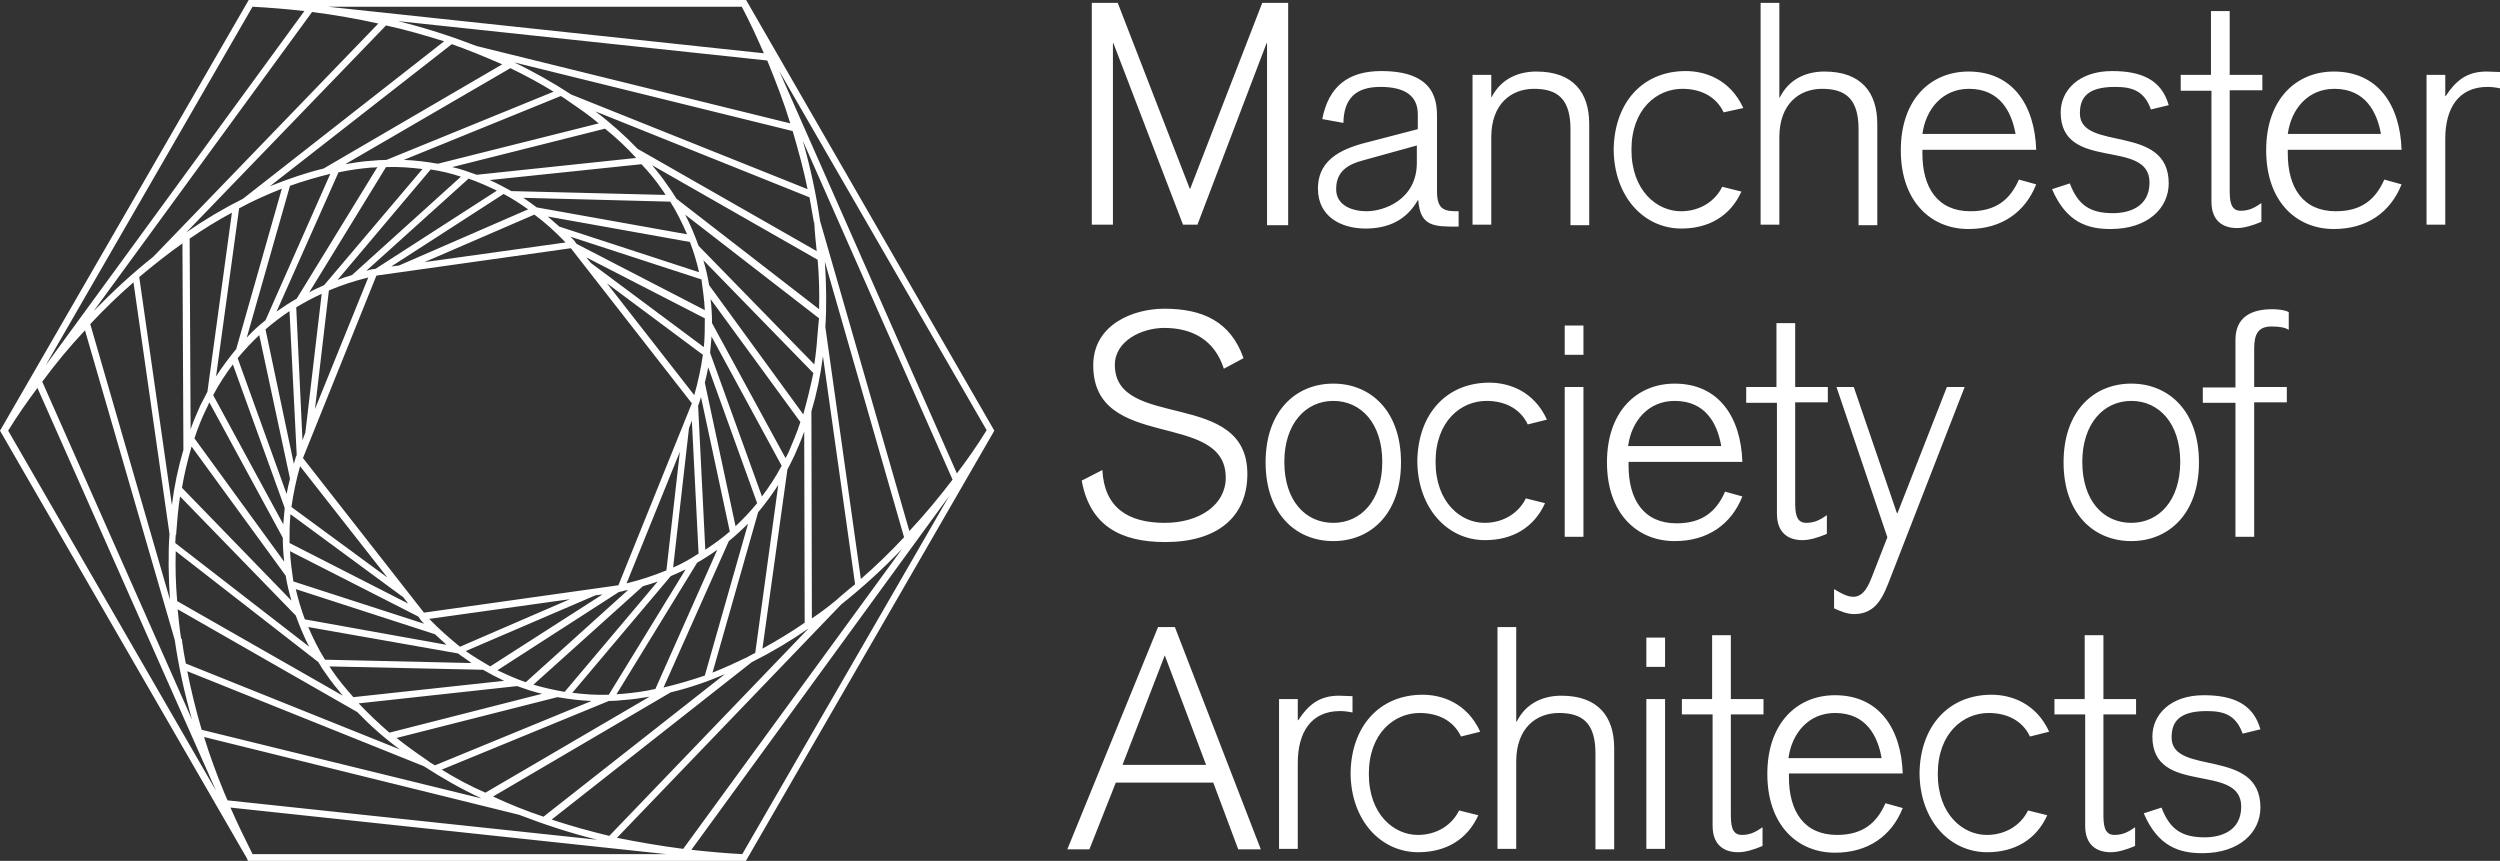 <?xml version="1.0" encoding="UTF-8"?>
<svg xmlns="http://www.w3.org/2000/svg" xml:space="preserve" id="Layer_1" x="0" y="0" style="enable-background:new 0 0 520.7 179.3" version="1.1" viewBox="0 0 520.7 179.3">
  <rect x="0" y="0" width="520.7" height="179.3" fill="#333333" stroke="none"/>
  <style>.st0{fill:#fff}</style>
  <path d="M155.4 0H51.8L.3 89.2l-.3.5 51.5 89.2v.1l.2.4h103.6l51.8-89.7L155.4 0zm19.1 124.7-.2.2c-1.7 1.4-3.4 2.7-5.2 3.9l-.1-43.1c1.1-3.7 1.9-7.5 2.4-11.5l6.7 47.5c-1.3 1-2.4 2-3.6 3zm-127.1 42-.7-1.6c-1.6-3.9-3-7.7-4.2-11.6l65.6 16.2c5.2 2 10.6 3.8 16.3 5.2l-77-8.2zm123-98.5c-.2 2.6-.4 5.2-.8 7.7l-24.1-24.7c-.8-2.2-1.7-4.4-2.8-6.5l27.9 21.6c-.1.5-.1 1.2-.2 1.9zm-14.5 68.5-.1.1c-2.5 1.2-4.9 2.3-7.4 3.3l9.5-33.4c1.5-1.8 2.9-3.7 4.2-5.7l-4.8 35c-.5.2-.9.5-1.4.7zm-53.2 29.2 37-21.7c3.8-.9 7.6-2.2 11.3-3.8l-37.8 29.7c-3.6-1.2-7.1-2.6-10.5-4.2zM39 139.8l49.3 19.8c3.7 2.4 7.7 4.7 12 6.7L42 152c-1.2-4.1-2.2-8.2-3-12.2zm-2.3-28.7c.2-2.6.4-5.2.8-7.7l24.1 24.8c.8 2.2 1.7 4.4 2.8 6.5l-27.9-21.6c0-.6.1-1.1.1-1.7h.1v-.3zM98.6 10.9l.3.1c1.9.8 3.9 1.6 5.7 2.4L67.4 35.1c-3.7.9-7.5 2.2-11.2 3.7L94.1 9.2c1.5.5 3 1.1 4.5 1.7zm69.6 28.5L119 19.7c-3.7-2.4-7.7-4.7-11.9-6.7l58 14.3c1.2 4.1 2.3 8.1 3.1 12.1zm2.4 25-29.7-23c-.6-.9-1.1-1.8-1.8-2.7-1-1.5-2.1-2.9-3.3-4.3l34.5 19.7c.3 3.5.4 6.9.3 10.3zm-32.4 78.8 13.6-30.5c1.4-1.1 2.7-2.4 4-3.6l-9 31.6c-2.9 1-5.7 1.8-8.6 2.5zM92 160.3l34.8-14.3c1 0 2.1-.1 3.1-.2 1.8-.1 3.6-.4 5.4-.7l-34.2 20c-3.2-1.4-6.2-3-9.1-4.8zm-3.1-2c-2.2-1.5-4.3-3-6.3-4.6l33.5-8.5c2.3.4 4.7.7 7.1.8l-32.6 13.4c-.6-.3-1.2-.7-1.7-1.1zm-52.3-43.5 29.7 23.1c.5.9 1.1 1.8 1.7 2.6 1 1.5 2.2 2.9 3.4 4.4l-34.5-19.7c-.3-3.6-.4-7-.3-10.4zm32.2-78.6L55.3 66.7c-1.4 1.1-2.7 2.3-3.9 3.6l9-31.6c2.8-1 5.6-1.8 8.4-2.5zm46.5-17.1L80.5 33.3c-1.1 0-2.2.1-3.3.2-1.8.1-3.5.4-5.3.7l34.4-20c3.1 1.5 6.1 3.1 9 4.9zM96 36.8 73.3 57.3c-1 .3-2 .6-3 1l19.4-23c2.1.3 4.2.8 6.3 1.5zm41.9 2.7c.3.4.5.7.7 1.1l-32.1-.8c-1.5-.8-2.9-1.6-4.5-2.3l31.6-3.3c1.6 1.7 3.1 3.5 4.3 5.3zm8.9 25.1-26.7-13.8-.3-.4-.2-.3-.8-.8 27.3 8.9c.3 2.2.6 4.3.7 6.4zm-17 79.9c-.5 0-.9.1-1.4.1l16.8-27.4c1.4-.8 2.8-1.7 4.2-2.7l-12.9 29c-2.2.5-4.5.8-6.7 1zm-18.7-1.9 22.8-20.5c1-.3 2.1-.6 3.1-1l-19.4 23c-2.3-.4-4.5-.9-6.5-1.5zm-41.9-2.9-.6-.9 32 .7c1.4.8 2.9 1.6 4.4 2.3l-31.4 3.4c-1.6-1.8-3.1-3.6-4.4-5.5zm-8.8-24.9 26.7 13.6.3.4.2.3c.2.3.5.5.7.8l-27.2-8.8c-.3-2.1-.6-4.2-.7-6.3zm16.9-79.9c.4 0 .9 0 1.3-.1L61.8 62.2c-1.4.8-2.8 1.7-4.2 2.7l12.9-29c2.3-.5 4.6-.8 6.8-1zm-.6 22.9L65.6 85.2l2.9-24.7c2.6-1.1 5.3-2 8.2-2.7zm1.7-.4 40.5-5.7L144.1 84l-15.3 37.9-40.5 5.7-25.2-32.2 15.3-38zm61.8 60.8 3.3-29 .6-1.6 1.4 27.7c-1.7 1.1-3.4 2.1-5.3 2.9zm-9.7 3.3 11.1-27.4-2.8 24.7c-2.7 1.1-5.4 2-8.3 2.7zM126.4 59l20 14.9c-.4 2.8-1 5.6-1.8 8.4L126.4 59zm-3.3-4.2-1-1.2 24.7 12.7c0 2 0 4-.2 6l-23.5-17.5zm-62.6 52.3L84 124.4l1 1.3-24.7-12.6c0-2 0-4 .2-6zm20.2 13.2-20-14.7c.4-2.8 1-5.7 1.8-8.5l18.2 23.2zM63.6 90.1l-.6 1.6L61.7 64c1.7-1 3.5-2 5.3-2.8l-3.4 28.9zm-3.3-25.3 1.5 30-.2.4-.1.4c-.1.3-.2.7-.3 1l-5.9-28c1.5-1.3 3.2-2.6 5-3.8zm-6.3 5 6.4 29.9c-.3 1.1-.5 2.1-.7 3.2L49.5 74.6c1.4-1.7 2.9-3.3 4.5-4.8zm35.4 59.1 29.3-4.1-22.9 9.9c-2.2-1.8-4.4-3.7-6.4-5.8zM124 124l1.5-.2-23.4 15c-1.7-1-3.4-2-5.1-3.2l27-11.6zm-20.4 15.6 25.3-16.3.5-.1.4-.1c.3-.1.7-.2 1-.2l-21.3 19.2c-2-.7-4-1.6-5.9-2.5zm36.1-19.6c1.1-.5 2.1-.9 3.1-1.4l-16 26.1c-2.6.1-5.1-.1-7.6-.4l20.5-24.3zm7.2-5.5-1.5-30 .3-.8c.1-.3.2-.7.3-1l6 28c-1.6 1.4-3.3 2.6-5.1 3.8zm6.3-4.9-6.4-29.9c.3-1.1.5-2.1.7-3.2l10.2 28.3c-1.4 1.7-2.9 3.3-4.5 4.8zm-35.4-59.1-29.4 4.1 22.9-9.9c2.3 1.7 4.4 3.6 6.5 5.8zm-34.7 4.8-1.6.2 23.4-15.1c1.7.9 3.4 2 5.1 3.2L83.1 55.3zm20.4-15.6L78.2 56l-.8.1c-.4.1-.7.2-1.1.3l21.3-19.2c2 .7 4 1.6 5.9 2.5zm-36 19.7c-1.1.5-2.1.9-3.1 1.5l16-26.1c2.6-.1 5.1.1 7.6.4L67.5 59.4zm-19 16.5 10.8 29.9c-.1 1.1-.2 2.3-.3 3.4L44.4 82.3c1.2-2.3 2.6-4.4 4.1-6.4zM43 85.1c.2-.4.4-.8.6-1.3L58.9 112c0 1.7.1 3.3.3 5L40.5 91.3c.7-2.1 1.5-4.2 2.5-6.2zm47.6 47c.8.7 1.6 1.5 2.4 2.2L63.5 129c-.8-2.1-1.4-4.2-1.9-6.3l29 9.4zm4.8 4c.9.7 1.9 1.3 2.8 2l-30.5-.7c-1.4-2.2-2.5-4.5-3.5-6.8l31.2 5.5zm-20.7 10.4 33-3.6c1.7.6 3.4 1.2 5.2 1.6l-31.8 8.1c-2.2-1.9-4.4-4-6.4-6.1zm84-43.1-10.8-29.9c.1-1.1.2-2.3.3-3.4L162.8 97c-1.2 2.3-2.6 4.4-4.1 6.4zm5.5-9.1c-.2.4-.4.8-.6 1.1l-15.3-28.1c0-1.7-.1-3.3-.3-5l18.7 25.6c-.7 2.2-1.6 4.3-2.5 6.4zm-47.7-47.1-2.4-2.1 29.6 5.3c.8 2.1 1.4 4.1 1.9 6.3l-29.1-9.5zm-4.7-4c-.9-.7-1.8-1.3-2.8-2l30.6.8c1.4 2.2 2.5 4.5 3.5 6.8l-31.3-5.6zm20.7-10.3-33.2 3.5c-1.7-.6-3.3-1.2-5.1-1.6l31.8-8c2.4 1.9 4.6 4 6.5 6.1zm-41.3 1.2c-2.3-.4-4.7-.7-7.1-.8L116.8 20c.5.3 1 .6 1.5 1 2.2 1.5 4.4 3 6.4 4.7l-33.5 8.4zm-32.5 5.2-9.5 33.4c-1.5 1.8-2.9 3.7-4.2 5.7l4.8-35c2.9-1.6 5.9-2.9 8.9-4.1zM43.2 81.6c-.5 1-1 1.9-1.5 2.9-.7 1.6-1.4 3.2-2 4.9l-.2-39.7c2.9-2 5.8-3.8 8.8-5.4l-5.1 37.3zM39.9 93l19.6 26.9c.3 1.8.7 3.5 1.2 5.2l-22.8-23.5c.5-3 1.2-5.8 2-8.6zm-2.2 39.9c-.3-2-.5-4-.7-6l37.4 21.4c2.7 2.8 5.6 5.4 8.9 7.8l-44.6-17.9c-.3-1.6-.6-3.2-.8-4.8h.1l-.3-.5zM164 97.8c.5-1 1-1.9 1.5-3 .7-1.6 1.4-3.2 2-4.9l.1 39.8c-2.9 2-5.9 3.8-8.8 5.4l5.2-37.3zm3.3-11.5-19.6-26.9c-.3-1.8-.7-3.5-1.2-5.2l22.9 23.5c-.6 2.9-1.3 5.8-2.1 8.6zm2.8-34L132.8 31c-2.7-2.8-5.6-5.4-8.8-7.8l44.6 17.9.9 5.1.1.2c.1 2 .3 4 .5 5.9zm-2.9-23 31.2 70.6c-2.9 3.8-5.9 7.4-9 10.7L170.8 46c-.8-5.5-2-11.1-3.6-16.7zm-7.4-16.7c1.8 4.4 3.5 8.8 4.8 13.1L99.3 9.6c-5.2-2-10.7-3.8-16.4-5.2l76.9 8.2zm-67.3-4L50.6 41.4c-4 2-7.9 4.3-11.8 7L80.4 5.3c4.2.9 8.2 2.1 12.1 3.3zM38 50.7l.2 43c-1.1 3.7-1.9 7.5-2.4 11.5L29 57.7c3-2.5 6-4.9 9-7zm-10.2 8.1 7.5 52.4c-.3 4.4-.2 9 .1 13.7L18.8 67.5c2.9-3.1 5.9-6 9-8.7zm-10.1 10 18.7 64.5c.8 5.5 2 11 3.6 16.6L8.8 79.5c2.8-3.8 5.8-7.4 8.9-10.7zm97.2 101.9 41.7-32.8c4-2 7.9-4.3 11.8-7l-41.5 43.2c-4.1-1-8.1-2.1-12-3.4zm64.4-50.1-7.4-52.5c.3-4.4.2-9-.1-13.6l16.5 57.4c-2.9 3.1-5.9 6-9 8.7zm20-22-37-83.8 43.2 74.8c-1.9 3.1-4 6.1-6.2 9zm-40.2-87.5L68.3 1.4h86.2c1.7 3.2 3.2 6.5 4.6 9.7zM65 2.5c4.7.6 9.3 1.4 13.8 2.4L31.9 53.5c-4.3 3.4-8.4 7.2-12.4 11.3L65 2.5zM7.8 80.8 45 164.7l-43.3-75c1.9-3.1 4-6.1 6.1-8.9zM48 168.2l90.8 9.7H52.6c-1.6-3.2-3.2-6.5-4.6-9.7zm80.5 6.3 46.7-48.6c4.4-3.5 8.6-7.3 12.7-11.6l-45.6 62.5c-4.7-.6-9.3-1.4-13.8-2.3zM52.6 1.4c3.7.2 7.3.5 10.8.9L9.5 76.1 52.6 1.4zm102 176.5c-3.6-.2-7.1-.5-10.6-.9l53.7-73.7-43.1 74.6zM227.4.6h5.4l15 38.7h.1l15-38.7h5.4v46.3h-4.4V9h-.1l-14.4 37.8h-3L231.9 9h-.1v37.8h-4.4V.6zM303.5 47.2c-4.8 0-7.7 0-8.1-5.5h-.1c-2.4 4.2-6.2 5.9-10.9 5.9-5.1 0-9.9-2.5-9.9-8.3 0-6.6 5.8-8.6 11.2-9.9l9.6-2.5v-3.1c0-4-2.9-5.7-7.8-5.7-5.2 0-7.6 2.5-7.7 7.5l-4.4-.8c1.3-6.7 5.3-10 12.3-10 11.6 0 11.6 6.7 11.6 9.8v15.3c0 4 1.8 4.1 4.5 4.1v3.2zM284.6 44c3.8 0 10.5-2.5 10.5-10.1v-3.6l-11.2 3.1c-3.1.8-5.6 2.3-5.6 5.9-.1 3.5 3.4 4.7 6.3 4.7zM306.7 15.6h3.9v4.6h.1c2-3.9 5.7-5.3 9.3-5.3 7.7 0 11 4.4 11 10.9v21.1h-3.9v-20c0-6.3-2.7-8.4-7.6-8.4-4.7 0-8.9 3.1-8.9 10.1v18.2h-3.9V15.6zM359 23.4c-1.6-3.4-4.9-4.9-8.6-4.9-5.3 0-10.6 4.2-10.6 12.7S345.1 44 350.1 44c4.1 0 7.2-2.2 8.6-5.1l4 1c-2.3 5.1-6.8 7.7-12.5 7.7-7.8 0-14-6.6-14.1-16.4.1-9.8 6-16.4 15-16.4 3.9 0 9.2 1.6 12 7.7l-4.1.9zM366.7.6h3.9v19.7h.1c2-4 5.7-5.4 9.3-5.4 7.7 0 11 4.4 11 10.9v21.1h-3.9v-20c0-6.3-2.7-8.4-7.6-8.4-4.7 0-8.9 3.1-8.9 10.1v18.2h-3.9V.6zM400.4 31.1v.9c0 7 3.1 12 10 12 5.4 0 8.3-2.5 10.1-6.6l3.6 1c-2.3 5.8-7.2 9.3-14.1 9.3-7.8 0-14.1-5.7-14.1-16.4s6.3-16.4 14.1-16.4c9.2 0 13.8 7 14.1 16.3h-23.7zm19.4-3.2c-.8-4.5-3.2-9.4-9.7-9.4-5.5 0-9 4.2-9.7 9.4h19.4zM431.1 38.2c1.7 4.5 4.2 6.2 9 6.2 3.2 0 7.6-1.2 7.6-6.4 0-9.3-18.5-2.1-18.5-14.6 0-4.5 3.7-8.6 10.7-8.6 6.1 0 10.3 1.8 11.8 7.1l-3.7.9c-1.4-3.9-3.9-4.7-7.5-4.7-5.8 0-7.3 2.3-7.3 5.5 0 8.1 18.5 2 18.5 14.6 0 5.1-4.3 9.5-12.1 9.5-4.7 0-9.2-1.3-12.2-8.3l3.7-1.2zM454.1 15.6h6.4V2.3h3.9v13.3h6.8v3.2h-6.8v20.6c0 2.3.1 4.5 2.3 4.5 1.8 0 3-.7 4.3-1.6v3.9c-1.9.8-3.6 1.3-5.1 1.3-2.8 0-5.3-1.4-5.3-5.5V18.9h-6.4v-3.3zM476.5 31.1v.9c0 7 3.1 12 10 12 5.4 0 8.3-2.5 10.1-6.6l3.6 1c-2.3 5.8-7.2 9.3-14.1 9.3-7.8 0-14.1-5.7-14.1-16.4s6.3-16.4 14.1-16.4c9.2 0 13.8 7 14.1 16.3h-23.7zm19.4-3.2c-.8-4.5-3.2-9.4-9.7-9.4-5.5 0-9 4.2-9.7 9.4h19.4zM505.4 15.6h3.9V20h.1c2.1-3.2 4.4-5.1 8.5-5.1 1 0 1.8.1 2.8.1v3.4c-.9-.2-1.8-.3-2.6-.3-6 0-8.8 4.4-8.8 10.8v17.9h-3.9V15.6zM229.6 97.9c.4 7.8 5.3 11 13 11 7.3 0 12.7-3.8 12.7-9.4 0-14.2-27.6-5.3-27.6-23.4 0-8.5 8.3-11.8 14.8-11.8 7.9 0 13.8 2.6 16.5 10.3l-4.1 2.2c-1.9-6-6.6-8.5-12.4-8.5-4.7 0-10.3 2.7-10.3 7.7 0 13.7 27.6 4.9 27.6 22.7 0 9.1-6.4 14.2-17.1 14.2-9.3 0-15.7-3.4-17.4-12.8l4.3-2.2zM277.7 79.9c7.8 0 14.1 5.7 14.1 16.4s-6.3 16.4-14.1 16.4-14.1-5.7-14.1-16.4 6.3-16.4 14.1-16.4zm-10.2 16.3c0 8.1 4.4 12.7 10.2 12.7s10.2-4.7 10.2-12.7c0-8-4.4-12.7-10.2-12.7s-10.2 4.8-10.2 12.7zM318.2 88.4c-1.6-3.4-4.9-4.9-8.6-4.9-5.3 0-10.6 4.2-10.6 12.7s5.3 12.7 10.2 12.7c4.1 0 7.2-2.2 8.6-5.1l4 1c-2.3 5.1-6.8 7.7-12.5 7.7-7.8 0-14-6.6-14.1-16.4.1-9.8 6-16.4 15-16.4 3.9 0 9.2 1.6 12 7.7l-4 1zM325.9 67.8h3.9v6.1h-3.9v-6.1zm0 12.8h3.9v31.2h-3.9V80.6zM339.2 96.1v.9c0 7 3.1 12 10 12 5.4 0 8.3-2.5 10.1-6.6l3.6 1c-2.3 5.8-7.2 9.3-14.1 9.3-7.8 0-14.1-5.7-14.1-16.4s6.3-16.4 14.1-16.4c9.2 0 13.8 7 14.1 16.3h-23.7zm19.3-3.2c-.8-4.6-3.2-9.4-9.7-9.4-5.5 0-9 4.2-9.7 9.4h19.4zM363.6 80.6h6.4V67.3h3.9v13.3h6.8v3.2h-6.8v20.6c0 2.3.1 4.5 2.3 4.5 1.8 0 3-.7 4.3-1.6v3.9c-1.9.8-3.6 1.3-5.1 1.3-2.8 0-5.3-1.4-5.3-5.5V83.9h-6.4v-3.3zM382.5 80.6h3.6l9 26.3h.1l10.3-26.3h3.7l-15.4 39.6c-1.4 3.6-2.8 7.7-7.6 7.7-1.5 0-2.9-.6-4.2-1.2v-4c1.2.7 2.6 1.6 4 1.6 2.3 0 3.3-2.7 3.9-4.2l3.2-8.2-10.6-31.3zM443.9 79.9c7.8 0 14.1 5.7 14.1 16.4s-6.3 16.4-14.1 16.4-14.1-5.7-14.1-16.4 6.3-16.4 14.1-16.4zm-10.2 16.3c0 8.1 4.4 12.7 10.2 12.7s10.2-4.7 10.2-12.7c0-8-4.4-12.7-10.2-12.7s-10.2 4.8-10.2 12.7zM465.6 83.9h-6.8v-3.2h6.8v-9.9c0-4.7 3.2-6.4 7.7-6.4.7 0 2.5.1 3.4.6v3.7c-.8-.5-1.9-.7-3.6-.7-2.7 0-3.6 1.5-3.6 4.6v8h6.8v3.2h-6.8v28h-3.9V83.9zM244.7 130.6l17.9 46.3h-4.7l-5.2-13.9h-20.3l-5.5 13.9h-4.6l18.9-46.3h3.5zm6.5 28.7-8.6-22.8-8.8 22.8h17.4zM266.4 145.6h3.9v4.4h.1c2.1-3.2 4.4-5.1 8.5-5.1 1 0 1.8.1 2.8.1v3.4c-.9-.2-1.8-.3-2.6-.3-6 0-8.8 4.4-8.8 10.8v17.9h-3.9v-31.2zM304.3 153.4c-1.6-3.4-4.9-4.9-8.6-4.9-5.3 0-10.6 4.2-10.6 12.7s5.3 12.7 10.2 12.7c4.1 0 7.2-2.2 8.6-5.1l4 1c-2.3 5.1-6.8 7.7-12.5 7.7-7.8 0-14-6.6-14.1-16.4.1-9.8 6-16.4 15-16.4 3.9 0 9.2 1.6 12 7.7l-4 1zM311.9 130.6h3.9v19.7h.1c2-4 5.7-5.4 9.3-5.4 7.7 0 11 4.4 11 10.9v21.1h-3.9v-20c0-6.3-2.7-8.4-7.6-8.4-4.7 0-8.9 3.1-8.9 10.1v18.2h-3.9v-46.2zM342.9 132.8h3.9v6.1h-3.9v-6.1zm0 12.8h3.9v31.2h-3.9v-31.2zM350.2 145.6h6.4v-13.3h3.9v13.3h6.8v3.2h-6.8v20.6c0 2.3.1 4.5 2.3 4.5 1.8 0 3-.7 4.3-1.6v3.9c-1.9.8-3.6 1.3-5.1 1.3-2.8 0-5.3-1.4-5.3-5.5v-23.2h-6.4v-3.2zM372.6 161.1v.8c0 7 3.1 12 10 12 5.4 0 8.3-2.5 10.1-6.6l3.6 1c-2.3 5.8-7.2 9.3-14.1 9.3-7.8 0-14.1-5.7-14.1-16.4s6.3-16.4 14.1-16.4c9.2 0 13.8 7 14.1 16.3h-23.7zm19.3-3.2c-.8-4.6-3.2-9.4-9.7-9.4-5.5 0-9 4.2-9.7 9.4h19.4zM422.8 153.4c-1.6-3.4-4.9-4.9-8.6-4.9-5.3 0-10.6 4.2-10.6 12.7s5.3 12.7 10.2 12.7c4.1 0 7.2-2.2 8.6-5.1l4 1c-2.3 5.1-6.8 7.7-12.5 7.7-7.8 0-14-6.6-14.1-16.4.1-9.8 6-16.4 15-16.4 3.9 0 9.2 1.6 12 7.7l-4 1zM427.8 145.6h6.4v-13.3h3.9v13.3h6.8v3.2h-6.8v20.6c0 2.3.1 4.5 2.3 4.5 1.8 0 3-.7 4.3-1.6v3.9c-1.9.8-3.6 1.3-5.1 1.3-2.8 0-5.3-1.4-5.3-5.5v-23.2h-6.4v-3.2zM450.2 168.2c1.7 4.5 4.2 6.2 9 6.2 3.2 0 7.6-1.2 7.6-6.4 0-9.3-18.5-2.1-18.5-14.6 0-4.5 3.7-8.6 10.7-8.6 6.1 0 10.3 1.8 11.8 7.1l-3.7.9c-1.4-3.9-3.9-4.7-7.5-4.7-5.8 0-7.3 2.3-7.3 5.5 0 8.1 18.5 2 18.5 14.6 0 5.1-4.3 9.5-12.1 9.5-4.7 0-9.2-1.3-12.2-8.3l3.7-1.2z" class="st0"></path>
</svg>
